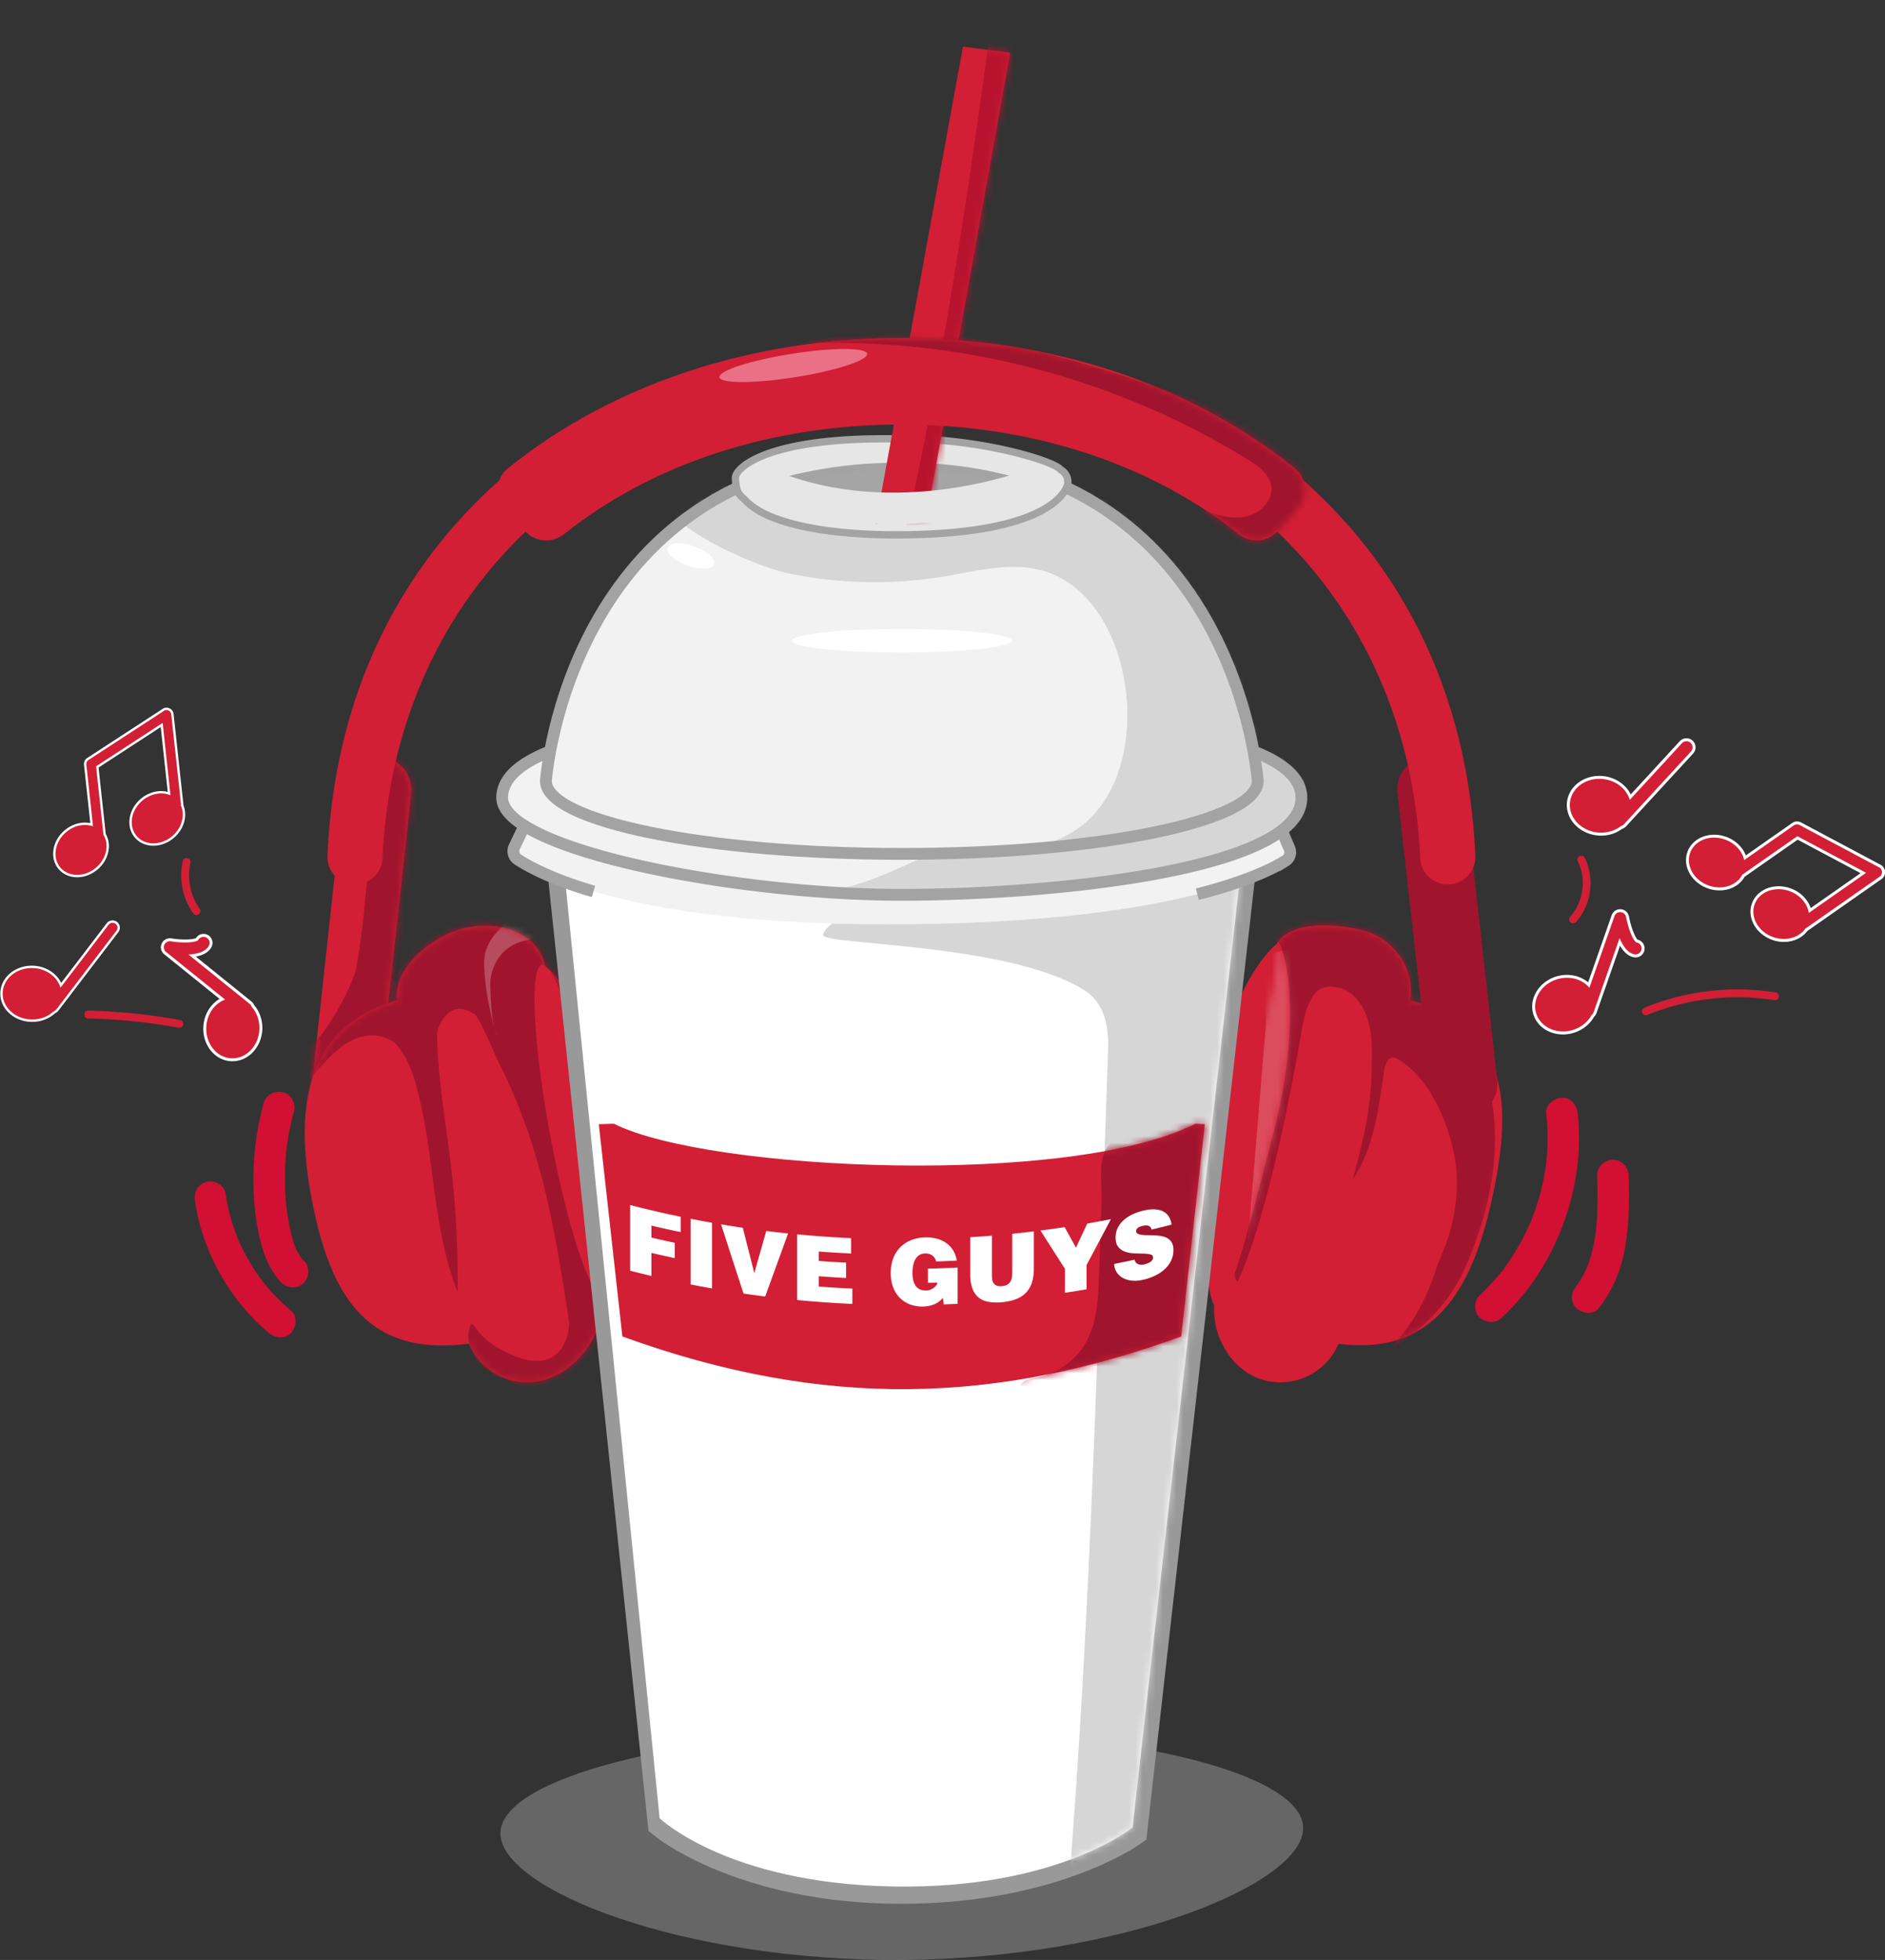 <?xml version="1.0" encoding="UTF-8"?> <svg xmlns="http://www.w3.org/2000/svg" width="278" height="289" fill="none"><rect width="100%" height="100%" fill="#333333" stroke="none"/><g clip-path="url(#a)"><path fill="#D21F35" d="M208.002 147.481c.662-4.82-2.539-9.296-7.361-10.388-6.46-1.466-11.103-.304-12.266 2.014 0 0-9.287 6.956-10.445 31.299-.945 19.82 1.158 22.025 1.158 22.025-.379 4.755 2.797 10.166 7.845 11.206a9.343 9.343 0 0 0 10.476-5.494c14.814 1.931 20.132-9.175 22.881-22.521 2.74-13.298 1.995-24.026-12.297-28.136l.009-.005Z"></path><mask id="b" width="45" height="68" x="177" y="136" maskUnits="userSpaceOnUse" style="mask-type:luminance"><path fill="#fff" d="M208.002 147.481c.662-4.82-2.539-9.296-7.361-10.388-6.46-1.466-11.103-.304-12.266 2.014 0 0-9.287 6.956-10.445 31.299-.945 19.82 1.158 22.025 1.158 22.025-.379 4.755 2.797 10.166 7.845 11.206a9.343 9.343 0 0 0 10.476-5.494c14.814 1.931 20.132-9.175 22.881-22.521 2.74-13.298 1.995-24.026-12.297-28.136l.009-.005Z"></path></mask><g mask="url(#b)"><path fill="#A0152D" d="M213.742 181.946c1.171-4.054 1.555-8.204.544-12.528-1.106-4.729-3.567-10.314-7.806-13.068-.309-.2-.64-.409-1.006-.4-.867.018-1.228 1.096-1.35 1.953-.793 5.56-1.503 11.372-4.63 16.039 2.095-7.843 2.944-11.649 2.814-19.767-.061-3.589-1.551-8.478-5.911-8.683-1.477-.069-2.352.592-3.041 1.845-1.171 2.14-1.407 4.998-1.851 7.347-.941 4.99-4.29 23.835-8.934 34.266-3.48-1.157 12.767-38.255 5.802-49.848-2.086-3.476 6.517-7.956 10.446-6.956 1.724.44 4.347 3.615 5.801 4.637 3.132 2.193 3.05 6.247 4.409 9.475 1.912 4.55 7.844 5.894 9.504 10.388 4.661 12.598-.235 25.161-2.304 29.985-3.481 8.113-10.864 12.52-13.93 13.912.013-.004 5.802-2.318 9.365-13.033.636-1.91 1.533-3.689 2.073-5.564h.005Z"></path><path fill="#D21F35" d="M181.414 165.764c-3.638 13.276-3.476 25.252-1.625 25.596 1.855.343 4.421-10.567 7.914-23.882 5.314-20.263.671-30.26.671-28.376 0 9.274-3.288 13.25-6.965 26.662h.005Z"></path><mask id="c" width="13" height="54" x="178" y="138" maskUnits="userSpaceOnUse" style="mask-type:luminance"><path fill="#fff" d="M181.414 165.764c-3.638 13.276-3.476 25.252-1.625 25.596 1.855.343 4.421-10.567 7.914-23.882 5.314-20.263.671-30.26.671-28.376 0 9.274-3.288 13.25-6.965 26.662h.005Z"></path></mask><g mask="url(#c)"><path fill="#fff" d="M186.402 154.57c-.776 9.387-1.547 18.779-2.322 28.167 4.36-2.749 6.107-8.17 7.187-13.207a114.994 114.994 0 0 0 2.557-24.87c-.009-1.209-.074-2.527-.854-3.449-.496-.583-1.228-.931-1.977-1.092-2.696-.574-6.312 1.966-5.959 4.907.122 1.022 1.085 1.94 1.368 2.945.575 2.044.17 4.524 0 6.599Z" opacity=".2"></path></g></g><path fill="#fff" d="M192.191 269.541c.057 8.178-26.365 19.223-59.06 19.454-32.69.23-59.27-10.445-59.33-18.623-.057-8.178 26.396-14.995 59.091-15.225 32.69-.231 59.238 6.212 59.299 14.39v.004Z" opacity=".25"></path><path fill="#A0152D" d="m220.808 159.292-4.874-43.458c-.296-2.632-2.735-4.541-5.458-4.25-2.718.287-4.682 2.654-4.386 5.29l4.874 43.457c.275 2.458 2.422 4.281 4.918 4.281.179 0 .357-.009.54-.03 2.718-.288 4.683-2.654 4.386-5.29Z"></path><path fill="#D21F35" d="M56.242 111.585a4.932 4.932 0 0 0-5.457 4.381l-4.875 44.788a4.947 4.947 0 0 0 4.927 5.481 4.95 4.95 0 0 0 4.917-4.411l4.875-44.788a4.947 4.947 0 0 0-4.387-5.451Z"></path><mask id="d" width="16" height="56" x="45" y="111" maskUnits="userSpaceOnUse" style="mask-type:luminance"><path fill="#fff" d="M56.242 111.585a4.932 4.932 0 0 0-5.457 4.381l-4.875 44.788a4.947 4.947 0 0 0 4.927 5.481 4.95 4.95 0 0 0 4.917-4.411l4.875-44.788a4.947 4.947 0 0 0-4.387-5.451Z"></path></mask><g mask="url(#d)"><path fill="#A0152D" d="M52.574 142.585c-.431 2.362-3.223 7.334-4.643 9.274-2.391 3.263-2.404 1.066-4.134 4.72-.518 1.092-.71 2.41-.196 3.502.514 1.092 1.886 1.81 2.997 1.335 1.141-.487 1.538-1.857 2.043-2.988 2.522-5.625 10.075-7.43 13.024-12.842 1.385-2.544 1.56-5.55 1.633-8.448.166-6.142.035-12.293-.379-18.427-.113-1.661-3.166-8.3-5.706-7.43-2.282.783-2.121 8.557-2.322 10.432-.71 6.63-1.128 14.307-2.321 20.867l.004.005Z"></path></g><path fill="#D21F35" d="M58.556 147.481c-.663-4.82 5.427-9.701 10.27-10.697 5.053-1.035 10.568.753 11.609 5.794 0 0 4.643 2.319 5.802 15.069 1.267 13.903 2.321 34.775 2.321 34.775.38 4.755-3.89 10.166-8.938 11.206a9.343 9.343 0 0 1-10.476-5.494c-14.814 1.931-20.202-6.856-22.95-20.202-2.74-13.298-1.93-26.34 12.366-30.455l-.005.004Z"></path><mask id="e" width="45" height="68" x="44" y="136" maskUnits="userSpaceOnUse" style="mask-type:luminance"><path fill="#fff" d="M58.556 147.481c-.663-4.82 5.427-9.701 10.27-10.697 5.053-1.035 10.568.753 11.609 5.794 0 0 4.643 2.319 5.802 15.069 1.267 13.903 2.321 34.775 2.321 34.775.38 4.755-3.89 10.166-8.938 11.206a9.343 9.343 0 0 1-10.476-5.494c-14.814 1.931-20.202-6.856-22.95-20.202-2.74-13.298-1.93-26.34 12.366-30.455l-.005.004Z"></path></mask><g mask="url(#e)"><path fill="#A0152D" d="M58.09 153.653c1.764 1.718 2.657 4.128 3.31 6.504 2.74 9.957 2.282 20.71 6.085 30.316a143.544 143.544 0 0 0-.989-18.71c-.753-6.347-1.934-12.668-2.02-19.063-.005-.413.047-.822.208-1.2 1.817-4.285 4.617-2.345 5.297-1.966.68.382 3.132 6.259 3.48 6.955 6.194 12.272 8.124 23.187 10.445 38.255.205 1.323-.723 8.914-9.286 4.638-4.644-2.319-4.64-4.672-5.157-4.011-.162.204-.236.461-.284.718-.54 2.753 1.43 5.555 3.999 6.69 2.57 1.131 5.693 3.132 8.407 2.401 3.406-.918 6.533-4.876 8.803-7.578 2.988-3.554 3.937-8.382 4.234-13.011.832-13.011-2.723-26.057-8.695-37.65-2.517-4.89-5.623-9.727-10.288-12.65-4.665-2.924-11.22-3.437-15.45.087-2.404 2.005-3.746 4.972-5.01 7.83-.644 1.462-10.396 15.286-9.582 16.6.558.901 5.802-9.274 12.484-5.155h.008Z"></path><path fill="#FCFCFC" d="M74.55 136.24c-1.26 1.018-2.349 2.31-2.871 3.846-.405 1.187-.283 2.584-.188 3.81.135 1.671.41 3.328.763 4.964.3 1.396.636 2.823 1.21 4.137-.688-1.366-.875-2.998-1.005-4.498-.066-.744-.1-1.492-.118-2.241-.017-.748-.092-1.505.052-2.223.196-.996 1.072-4.928 5.998-5.507.087-.008.75.018.758-.13.061-1.397-3.454-3.08-4.6-2.154v-.004Z" opacity=".24"></path><path fill="#D21F35" d="M89.048 191.256c1.854-.344 1.318-11.593-1.199-25.125-2.516-13.533-6.059-24.225-7.913-23.881-1.855.344-1.318 11.593 1.198 25.126 2.516 13.533 6.06 24.224 7.914 23.88Z"></path></g><path stroke="#999" stroke-miterlimit="10" stroke-width="5.218" d="m182.738 127.036-16.134 142.77s-11.621 8.305-33.674 8.305c-23.217 0-34.807-9.466-34.807-9.466L83.252 127.51l47.225 5.851 52.261-6.33v.005Z"></path><path fill="#fff" d="M132.995 124.366c28.907 0 52.34-3.674 52.34-8.205 0-4.531-23.433-8.204-52.34-8.204-28.906 0-52.339 3.673-52.339 8.204 0 4.531 23.433 8.205 52.339 8.205Z"></path><path fill="#fff" d="M167.031 269.456s-11.068 9.17-35.421 8.709c-24.354-.457-34.328-10.058-34.328-10.058L83.008 126.406l-1.817-7.199v-3.598l51.351 6.299 52.248-6.299v3.15l-1.573 7.647-16.19 143.05h.004Z"></path><mask id="f" width="104" height="164" x="81" y="115" maskUnits="userSpaceOnUse" style="mask-type:luminance"><path fill="#fff" d="M167.031 269.456s-11.068 9.17-35.421 8.709c-24.354-.457-34.328-10.058-34.328-10.058L83.008 126.406l-1.817-7.199v-3.598l51.351 6.299 52.248-6.299v3.15l-1.573 7.647-16.19 143.05h.004Z"></path></mask><g mask="url(#f)"><path fill="#D6D6D6" d="M160.115 146.147c2.739 1.779 3.428 5.264 3.314 8.526-.296 8.448-.592 16.892-.884 25.34-1.211 34.583-2.417 69.188-5.388 103.663 4.456 2.836 10.171-.879 13.703-4.802 6.338-7.035 11.134-15.313 15.45-23.739 3.01-5.873 5.841-11.941 6.983-18.44.819-4.65.753-9.401.666-14.121a1883.019 1883.019 0 0 0-4.905-105.638c-.204-2.749-.727-5.981-3.201-7.204-1.294-.639-2.814-.535-4.251-.417-7.41.604-14.823 1.209-22.232 1.809-2.997.244-6.033.496-8.869 1.492-6.708 2.358-10.95 8.327-13.964 14.452-.924 1.874-15.616 8.817-15.102 10.87.353 1.406 27.855 1.158 38.684 8.2l-.004.009Z"></path></g><path fill="#F2F2F2" d="M189.596 126.923a1.465 1.465 0 0 0 .57-1.827l-1.781-4.155M77.297 121.863l-1.442 3.011a1.473 1.473 0 0 0 .519 1.866"></path><path fill="#F2F2F2" d="m77.297 121.864-1.442 3.01a1.474 1.474 0 0 0 .519 1.867c3.645 2.392 17.619 9.557 54.386 9.557 40.461 0 55.11-7.056 58.834-9.379a1.466 1.466 0 0 0 .571-1.827l-1.782-4.154"></path><path stroke="#A3A3A3" stroke-miterlimit="10" stroke-width="1.739" d="M176.58 131.856c7.453-1.888 11.338-3.889 13.011-4.933a1.465 1.465 0 0 0 .57-1.827l-1.781-4.155M77.297 121.863l-1.442 3.011a1.473 1.473 0 0 0 .519 1.866c1.546 1.013 4.944 2.884 11.15 4.707"></path><path fill="#F2F2F2" d="M132.931 131.947c-24.497 0-58.869-6.669-58.869-14.316 0-10.706 36.864-12.346 58.934-12.346 22.071 0 58.934 1.64 58.934 12.346 0 10.705-37.015 14.316-59.003 14.316h.004Zm-47.016-14.316a202.06 202.06 0 0 0 47.081 4.141 201.179 201.179 0 0 0 47.082-4.141 199.55 199.55 0 0 0-47.082-4.22 200.47 200.47 0 0 0-47.164 4.22h.083Z"></path><mask id="g" width="118" height="27" x="74" y="105" maskUnits="userSpaceOnUse" style="mask-type:luminance"><path fill="#fff" d="M132.931 131.947c-24.497 0-58.869-6.669-58.869-14.316 0-10.706 36.864-12.346 58.934-12.346 22.071 0 58.934 1.64 58.934 12.346 0 10.705-37.015 14.316-59.003 14.316h.004Zm-47.016-14.316a202.06 202.06 0 0 0 47.081 4.141 201.179 201.179 0 0 0 47.082-4.141 199.55 199.55 0 0 0-47.082-4.22 200.47 200.47 0 0 0-47.164 4.22h.083Z"></path></mask><g mask="url(#g)"><path fill="#D6D6D6" d="M156.614 124.425c-2.518-.144-4.966-.931-7.484-1.114-9.739-.718-18.137 7.426-27.881 8.087-3.367.226-7.165-.331-9.735 1.849a186.754 186.754 0 0 0 65.676-.935c4.016-.779 8.102-1.727 11.535-3.955 3.432-2.227 6.128-5.985 6.019-10.07-.309-11.632-11.943-7.213-17.532-3.398-6.203 4.237-12.553 10.01-20.598 9.544v-.008Z"></path></g><path stroke="#A3A3A3" stroke-linecap="round" stroke-linejoin="round" stroke-width="1.739" d="M132.931 131.947c-24.497 0-58.869-6.669-58.869-14.316 0-10.706 36.864-12.346 58.934-12.346 22.071 0 58.934 1.64 58.934 12.346 0 10.705-37.015 14.316-59.003 14.316h.004Zm-47.016-14.316a202.06 202.06 0 0 0 47.081 4.141 201.179 201.179 0 0 0 47.082-4.141 199.55 199.55 0 0 0-47.082-4.22 200.47 200.47 0 0 0-47.164 4.22h.083Z"></path><path fill="#F2F2F2" d="M185.487 115.157c0 5.96-23.5 10.753-52.453 10.753-28.953 0-52.526-4.793-52.526-10.753 0 0 3.42-48.243 52.526-48.243 49.108 0 52.453 48.243 52.453 48.243Z"></path><mask id="h" width="106" height="60" x="80" y="66" maskUnits="userSpaceOnUse" style="mask-type:luminance"><path fill="#fff" d="M185.487 115.157c0 5.96-23.5 10.753-52.453 10.753-28.953 0-52.526-4.793-52.526-10.753 0 0 3.42-48.243 52.526-48.243 49.108 0 52.453 48.243 52.453 48.243Z"></path></mask><g mask="url(#h)"><path fill="#D6D6D6" d="M115.912 84.459a62.377 62.377 0 0 0 23.317.544c4.918-.823 10.014-2.228 14.784-.788 7.073 2.136 10.98 9.875 11.974 17.192 1.067 7.856-.911 16.931-7.623 21.159-2.966 1.871-6.538 2.588-9.548 4.389-3.01 1.801-5.493 5.442-4.182 8.692.798 1.966 2.74 3.197 4.609 4.202 6.285 3.389 13.207 5.829 20.346 6.138 7.139.309 14.518-1.653 19.997-6.229 6.033-5.038 9.239-12.642 11.587-20.137 3.868-12.35 5.967-25.714 2.574-38.198-3.398-12.485-13.29-23.813-26.074-25.897-9.678-1.574-19.344 2.127-29.07 3.35-5.319.67-10.703.596-16.051.905a112.365 112.365 0 0 0-17.776 2.462c-3.646.805-15.647 2.362-17.803 5.577-5.17 7.717 14.035 15.578 18.944 16.635l-.005.004Z"></path></g><path stroke="#A3A3A3" stroke-miterlimit="10" stroke-width="1.739" d="M185.487 115.157c0 5.96-23.5 10.753-52.453 10.753-28.953 0-52.526-4.793-52.526-10.753 0 0 3.42-48.243 52.526-48.243 49.108 0 52.453 48.243 52.453 48.243Z"></path><path fill="#A5A5A5" d="M109.967 71.406s0 6.33 21.67 6.33 23.469-6.017 23.469-6.017a53.142 53.142 0 0 0-22.924-4.063 59.276 59.276 0 0 0-22.219 3.75h.004Z"></path><path fill="#E6E6E6" stroke="#A3A3A3" stroke-linecap="round" stroke-linejoin="round" stroke-width="1.078" d="M132.163 78.867c-10.123.009-18.934-1.64-22.14-5.002-.932-.914-1.486-1.08-1.564-3.437.078-1.557 5.053-6.094 24.175-5.703 11.621-.204 22.946 3.276 23.782 4.533a2.027 2.027 0 0 1 1.015 2.266c-.313 1.014-2.896 7.322-25.268 7.343Zm-18.542-7.343c14.125 4.407 23.412 4.407 38.335.079a58.93 58.93 0 0 0-19.322-2.815 64.35 64.35 0 0 0-19.092 2.736h.079Z"></path><path fill="#D21F35" d="m90.53 165.699-2.221.07 3.48 31.299c30.051 10.914 55.458 9.792 82.412 0l3.48-31.299-1.381-.07c-18.351 9.344-71.744 7.026-85.77 0Z"></path><mask id="i" width="90" height="40" x="88" y="165" maskUnits="userSpaceOnUse" style="mask-type:luminance"><path fill="#fff" d="m90.53 165.699-2.221.07 3.48 31.299c30.051 10.914 55.458 9.792 82.412 0l3.48-31.299-1.381-.07c-18.351 9.344-71.744 7.026-85.77 0Z"></path></mask><g mask="url(#i)"><path fill="#A0152D" d="M162.087 187.99c-.118 3.519-.283 7.212-2.095 10.231-1.559 2.593-4.299 4.446-7.292 4.925-.988.156-2.33.531-2.234 1.527l25.682-1.736c.405-.026.849-.074 1.136-.365.292-.301.314-.766.323-1.184.135-7.33.793-14.651 1.973-21.889.723-4.442 1.642-9.01.601-13.39-.091-.379-.209-.779-.518-1.014-.222-.169-.51-.226-.784-.274-4.496-.748-12.589.205-15.555 4.294-1.437 1.979-.793 5.685-.871 8.039-.122 3.61-.24 7.221-.362 10.836h-.004Z"></path></g><path fill="#fff" d="M92.936 187.377v-9.688c2.474.636 4.96 1.21 7.452 1.723v2.262a167.46 167.46 0 0 1-4.32-.953v1.762c1.145.27 2.29.527 3.44.77v2.258c-1.15-.244-2.295-.5-3.44-.77v3.402c-1.046-.248-2.091-.505-3.132-.77v.004ZM101.848 189.395v-9.688c1.054.209 2.108.405 3.162.592v9.687a159.5 159.5 0 0 1-3.162-.591ZM106.344 180.529c1.067.179 2.134.348 3.201.505l1.699 6.686c.588-2.066 1.176-4.141 1.768-6.212 1.072.135 2.144.257 3.215.37-1.128 3.11-2.252 6.212-3.376 9.296-1.067-.135-2.13-.278-3.197-.435a3330.944 3330.944 0 0 1-3.31-10.205v-.005ZM117.563 191.692v-9.688c2.648.257 5.301.444 7.954.565v2.262a154.879 154.879 0 0 1-4.761-.291v1.388c1.341.1 2.683.187 4.024.256v2.258c-1.341-.07-2.683-.152-4.024-.257v1.519c1.646.126 3.297.226 4.948.3v2.262a159.899 159.899 0 0 1-8.145-.574h.004ZM141.237 192.249c-.688.035-1.376.065-2.06.091-.039-.317-.083-.635-.122-.952a4.037 4.037 0 0 1-.47.461 2.992 2.992 0 0 1-.623.396 4.62 4.62 0 0 1-.823.287c-.31.074-.654.117-1.033.126a5.121 5.121 0 0 1-1.79-.279 4.162 4.162 0 0 1-1.516-.917 4.382 4.382 0 0 1-1.045-1.558c-.257-.626-.388-1.361-.388-2.201 0-.77.118-1.475.353-2.114a4.592 4.592 0 0 1 1.019-1.644c.445-.457.98-.814 1.616-1.075.632-.261 1.346-.396 2.13-.413a5.978 5.978 0 0 1 1.655.183 4.27 4.27 0 0 1 1.386.63c.405.283.749.644 1.023 1.079.275.435.462.948.562 1.531-1.015.053-2.025.092-3.04.127-.118-.401-.318-.701-.597-.897-.279-.2-.627-.291-1.045-.282a1.65 1.65 0 0 0-.824.217c-.23.139-.422.335-.575.587-.152.253-.27.553-.344.901a5.333 5.333 0 0 0-.117 1.166c0 .339.03.67.096.987.065.318.169.596.326.835.153.24.362.431.623.57.261.139.597.205 1.006.196.161 0 .331-.035.51-.091a1.973 1.973 0 0 0 .897-.605 1.17 1.17 0 0 0 .235-.465c-.47.017-.94.03-1.411.039v-2.097c1.464-.035 2.923-.091 4.382-.165v5.355l.004-.009ZM143.092 182.432c1.067-.066 2.134-.144 3.197-.231V188c0 .243.017.47.048.683.03.213.1.396.209.548a.994.994 0 0 0 .462.344c.2.078.461.1.784.069.287-.026.527-.091.718-.196.188-.104.345-.239.462-.409a1.6 1.6 0 0 0 .244-.587c.044-.226.07-.465.07-.726v-5.799a156.9 156.9 0 0 0 3.188-.357v5.477c0 1.553-.374 2.732-1.128 3.532-.754.801-1.934 1.288-3.55 1.436-.758.07-1.429.048-2.012-.057-.584-.104-1.072-.322-1.473-.648-.396-.326-.701-.77-.906-1.322-.209-.557-.313-1.253-.313-2.084v-5.472ZM160.241 190.114a160.16 160.16 0 0 1-3.175.513v-3.524a900.796 900.796 0 0 1-3.611-5.659c1.189-.152 2.374-.318 3.559-.496.557 1.009 1.11 2.018 1.668 3.023.558-1.183 1.111-2.371 1.668-3.558 1.163-.2 2.326-.413 3.485-.64a1344.915 1344.915 0 0 1-3.594 6.765v3.58-.004ZM169.815 181.3a.675.675 0 0 0-.161-.374.712.712 0 0 0-.292-.183c-.222-.065-.492-.061-.81.009-.348.078-.601.183-.758.313-.161.131-.239.283-.239.461a.41.41 0 0 0 .239.392c.161.082.371.139.628.169.257.031.548.048.879.048.327 0 .667.009 1.011.026.344.018.684.052 1.01.113.327.061.619.166.876.322.257.157.466.366.623.635.161.27.239.622.239 1.062 0 .565-.108 1.083-.331 1.557a4.09 4.09 0 0 1-.923 1.266 5.71 5.71 0 0 1-1.416.961 8.13 8.13 0 0 1-1.812.631c-.631.144-1.206.183-1.72.118-.514-.066-.958-.209-1.329-.427a2.522 2.522 0 0 1-.871-.852 2.44 2.44 0 0 1-.34-1.175c1.007-.2 2.017-.409 3.019-.626.061.326.235.543.518.652.127.052.266.083.427.087.161.005.314-.008.466-.043.401-.092.719-.226.954-.4.235-.174.353-.383.353-.614 0-.243-.135-.396-.405-.461a5.158 5.158 0 0 0-1.019-.117c-.41-.009-.854-.022-1.333-.04a4.69 4.69 0 0 1-1.337-.234c-.41-.14-.75-.37-1.024-.692-.27-.322-.41-.792-.41-1.41 0-.509.105-.983.314-1.413.209-.431.501-.814.871-1.144.37-.331.81-.618 1.316-.857a8.092 8.092 0 0 1 1.668-.566c.666-.152 1.241-.204 1.729-.161.488.044.897.165 1.229.361.331.196.592.457.775.783.187.326.305.692.357 1.101-.989.252-1.982.496-2.975.726l.004-.004Z"></path><path fill="#D21F35" d="m142.024 6.88 6.956.893-12.348 68.71-7.484.744L142.024 6.88Z"></path><mask id="j" width="20" height="72" x="129" y="6" maskUnits="userSpaceOnUse" style="mask-type:luminance"><path fill="#fff" d="m142.024 6.88 6.956.893-12.348 68.71-7.484.744L142.024 6.88Z"></path></mask><g mask="url(#j)"><path fill="#B7132F" d="M146.588-.002s-12.27 99.93-23.216 103.172c-10.946 3.236 21.278-.962 21.278-.962l6.582-96.416-4.644-5.794Z"></path></g><path stroke="#E6E6E6" stroke-linecap="round" stroke-miterlimit="10" stroke-width="4.633" d="M152.095 71.48s-20.037 7.83-38.767 0"></path><path fill="#D21F35" d="M213.503 130.412a4.055 4.055 0 0 1-4.05-3.876c-1.852-40.573-32.795-68.575-76.519-68.575-43.723 0-74.667 27.997-76.518 68.575a4.059 4.059 0 0 1-4.05 3.876c-2.31 0-4.17-1.918-4.07-4.224.96-22.146 9.514-41.07 24.877-54.929 15.31-13.807 36.536-21.415 59.766-21.415 23.229 0 44.451 7.604 59.766 21.415 15.367 13.86 23.917 32.778 24.876 54.929.1 2.302-1.765 4.224-4.069 4.224h-.009Z"></path><path fill="#D21F35" d="M188.405 78.323c-1.49 1.65-3.99 1.823-5.728.44-13.119-10.453-30.617-16.165-49.743-16.165S96.306 68.31 83.186 78.763c-1.738 1.383-4.238 1.21-5.727-.44l-2.967-3.28c-1.594-1.761-1.415-4.524.44-6.011 15.415-12.402 35.831-19.184 58.002-19.184s42.587 6.782 58.002 19.184c1.851 1.492 2.034 4.25.44 6.011l-2.967 3.28h-.004Z"></path><mask id="k" width="120" height="31" x="73" y="49" maskUnits="userSpaceOnUse" style="mask-type:luminance"><path fill="#fff" d="M188.405 78.323c-1.49 1.65-3.99 1.823-5.728.44-13.119-10.453-30.617-16.165-49.743-16.165S96.306 68.31 83.186 78.763c-1.738 1.383-4.238 1.21-5.727-.44l-2.967-3.28c-1.594-1.761-1.415-4.524.44-6.011 15.415-12.402 35.831-19.184 58.002-19.184s42.587 6.782 58.002 19.184c1.851 1.492 2.034 4.25.44 6.011l-2.967 3.28h-.004Z"></path></mask><g mask="url(#k)"><path fill="#A0152D" d="M184.057 67.775c1.508.93 3.128 2.097 3.424 3.841.37 2.192-1.699 4.194-3.894 4.59-2.191.395-4.412-.357-6.512-1.101 1.137 4.733 6.847 7.282 11.621 6.294 4.774-.983 8.594-4.598 11.43-8.556.287-.4.579-.849.531-1.34-.056-.63-.644-1.066-1.18-1.405-10.711-6.838-22.798-11.215-34.92-15.038-15.407-4.86-30.674-8.044-46.686-4.403 23.138-1.03 46.476 4.929 66.182 17.118h.004Z"></path><path fill="#EA7185" d="M117.267 55.617c6.016-.954 10.77-2.497 10.619-3.446-.151-.949-5.15-.945-11.165.008-6.016.954-10.771 2.497-10.62 3.446.151.949 5.15.945 11.166-.008Z"></path></g><path fill="#fff" d="M132.996 96.216c8.975 0 16.251-.779 16.251-1.74 0-.96-7.276-1.74-16.251-1.74-8.976 0-16.252.78-16.252 1.74 0 .961 7.276 1.74 16.252 1.74ZM105.316 83.206c.281-.785-1.027-1.97-2.921-2.645s-3.657-.586-3.938.2c-.28.784 1.028 1.968 2.922 2.644 1.894.675 3.657.586 3.937-.2Z"></path><path fill="#D21F35" d="M263.09 138.668c-.575 0-1.141-.1-1.695-.304-2.278-.831-3.541-3.111-2.818-5.085.527-1.449 1.995-2.384 3.737-2.384.575 0 1.146.104 1.699.304 1.477.54 2.561 1.688 2.906 3.045l7.892-5.52-9.709-5.168-7.975 5.577c-.649 1.196-2 1.936-3.537 1.936-.575 0-1.146-.1-1.699-.305-2.278-.831-3.541-3.11-2.818-5.085.527-1.449 1.995-2.384 3.737-2.384.575 0 1.146.104 1.699.305 1.398.508 2.465 1.592 2.862 2.871l7.073-4.947a1.02 1.02 0 0 1 1.068-.06l11.73 6.242c.309.165.518.487.54.84.022.352-.144.696-.436.896l-10.959 7.665c-.71.978-1.943 1.561-3.297 1.561Z"></path><path fill="#fff" d="M265.028 121.56c.131 0 .261.03.379.096l11.73 6.242a.795.795 0 0 1 .423.661.811.811 0 0 1-.34.705l-10.99 7.687c-.675.948-1.855 1.501-3.145 1.501-.531 0-1.08-.092-1.62-.292-2.169-.792-3.371-2.941-2.692-4.807.51-1.401 1.938-2.24 3.533-2.24a4.8 4.8 0 0 1 1.624.291c1.56.57 2.618 1.845 2.836 3.211l8.454-5.916-10.14-5.399-8.128 5.681c-.61 1.175-1.921 1.867-3.367 1.867a4.7 4.7 0 0 1-1.624-.292c-2.17-.792-3.372-2.941-2.692-4.807.509-1.401 1.938-2.24 3.532-2.24.532 0 1.085.096 1.625.291 1.49.544 2.522 1.727 2.805 3.024l7.331-5.125a.817.817 0 0 1 .462-.143m.004-.431c-.257 0-.501.078-.71.226l-6.839 4.781c-.474-1.218-1.537-2.236-2.896-2.732a5.22 5.22 0 0 0-1.773-.317c-1.834 0-3.38.991-3.942 2.527-.762 2.088.562 4.494 2.949 5.364a5.24 5.24 0 0 0 1.773.317c1.598 0 3.005-.765 3.702-2.005l7.827-5.473 9.278 4.938-7.352 5.146c-.436-1.296-1.521-2.375-2.954-2.897a5.215 5.215 0 0 0-1.772-.318c-1.834 0-3.38.992-3.942 2.528-.763 2.088.562 4.493 2.949 5.363a5.172 5.172 0 0 0 1.772.318c1.412 0 2.697-.605 3.454-1.618l10.933-7.648c.353-.243.554-.661.528-1.087a1.252 1.252 0 0 0-.654-1.018l-11.73-6.243a1.247 1.247 0 0 0-.584-.148l-.017-.004Z"></path><path fill="#D21F35" stroke="#fff" stroke-miterlimit="10" stroke-width=".348" d="m26.892 118.824-1.464-13.52a.862.862 0 0 0-.492-.692.87.87 0 0 0-.85.056l-11.133 7.252a.87.87 0 0 0-.392.822l.959 8.861c-1.26-.348-2.762-.008-3.934 1.014-1.738 1.514-2.086 3.954-.78 5.451 1.307 1.496 3.777 1.479 5.515-.035 1.568-1.37 2-3.493 1.106-4.994l-1.075-9.953 9.495-6.186 1.093 10.11c-1.289-.431-2.883-.113-4.112.957-1.737 1.514-2.086 3.954-.78 5.45 1.308 1.497 3.777 1.48 5.515-.034 1.425-1.24 1.913-3.106 1.324-4.559h.005ZM17.14 136.081a.903.903 0 0 0-1.268.169l-6.895 9.027c-.596-1.527-2.212-2.65-4.142-2.706-1.18-.031-2.313.335-3.18 1.04-.893.726-1.402 1.722-1.433 2.801-.03 1.079.423 2.101 1.276 2.875.824.753 1.934 1.184 3.12 1.219h.143c1.29 0 2.457-.488 3.275-1.266a.89.89 0 0 0 .419-.296l8.86-11.602a.902.902 0 0 0-.17-1.266l-.005.005Z"></path><path fill="#D21F35" d="M236.146 122.998c-.213 0-.427-.013-.64-.039-1.241-.152-2.361-.722-3.154-1.605-.797-.892-1.163-1.997-1.028-3.106.249-2.066 2.204-3.623 4.543-3.623.214 0 .427.013.641.039 1.799.217 3.332 1.353 3.933 2.871l7.457-8.096c.214-.23.514-.361.828-.361.283 0 .553.105.758.296.453.418.483 1.131.065 1.583l-9.892 10.741a1.098 1.098 0 0 1-.527.317c-.828.631-1.886.979-2.984.979v.004Z"></path><path fill="#fff" d="M248.721 109.296c.217 0 .44.079.614.24a.9.9 0 0 1 .052 1.274l-9.892 10.741a.89.89 0 0 1-.462.265c-.775.605-1.79.961-2.888.961-.2 0-.405-.013-.614-.034-2.461-.296-4.251-2.302-3.985-4.472.239-1.984 2.121-3.433 4.325-3.433.2 0 .405.013.614.04 1.917.23 3.419 1.5 3.868 3.071l7.706-8.366a.912.912 0 0 1 .666-.291m-.004-.431c-.375 0-.732.157-.989.431l-7.231 7.852c-.705-1.436-2.217-2.484-3.972-2.697a5.738 5.738 0 0 0-.667-.039c-2.448 0-4.495 1.64-4.756 3.815-.144 1.174.239 2.34 1.08 3.28.823.926 1.991 1.518 3.289 1.675.222.026.444.039.666.039 1.133 0 2.222-.353 3.084-1.001.226-.069.427-.196.588-.37l9.892-10.74a1.339 1.339 0 0 0-.984-2.245Z"></path><path fill="#D21F35" d="M230.506 152.311c-1.991 0-3.668-1.149-4.173-2.858-.645-2.184.832-4.551 3.297-5.277a5.25 5.25 0 0 1 1.459-.213c1.242 0 2.418.469 3.224 1.274l3.576-10.214a1.112 1.112 0 0 1 1.045-.744h.083a1.11 1.11 0 0 1 1.006.905c.379 2.045 1.146 3.48 1.381 3.563.274.043.531.2.706.444a1.105 1.105 0 0 1-1.076 1.744c-.837-.135-1.56-.818-2.156-2.027l-3.651 10.418a1.102 1.102 0 0 1-.335.479c-.601 1.087-1.668 1.918-2.927 2.288a5.107 5.107 0 0 1-1.468.213l.009.005Z"></path><path fill="#fff" d="M238.943 134.501h.069a.89.89 0 0 1 .806.727c.362 1.953 1.141 3.641 1.546 3.737a.892.892 0 0 1-.143 1.77c-.048 0-.096 0-.144-.013-1.019-.165-1.734-1.244-2.217-2.401l-3.829 10.932a.935.935 0 0 1-.3.409c-.549 1.013-1.542 1.848-2.819 2.222-.47.14-.945.205-1.402.205-1.838 0-3.472-1.048-3.964-2.701-.61-2.067.801-4.316 3.149-5.007a4.9 4.9 0 0 1 1.398-.205c1.325 0 2.549.548 3.311 1.475l3.698-10.562a.886.886 0 0 1 .841-.596m0-.427c-.562 0-1.068.357-1.255.888l-3.467 9.905c-.832-.705-1.951-1.109-3.128-1.109-.509 0-1.023.074-1.524.222-2.579.761-4.121 3.249-3.446 5.546.532 1.801 2.292 3.015 4.382 3.015.514 0 1.028-.074 1.529-.222 1.303-.383 2.405-1.24 3.036-2.358a1.34 1.34 0 0 0 .371-.548l3.484-9.953c.584 1 1.281 1.575 2.078 1.705a1.32 1.32 0 0 0 1.524-1.096c.057-.348-.026-.7-.23-.988a1.317 1.317 0 0 0-.798-.522c-.239-.213-.91-1.535-1.254-3.397a1.327 1.327 0 0 0-1.202-1.083h-.1v-.005Z"></path><path fill="#D21F35" d="M34.293 156.264c-.07 0-.139 0-.213-.004-1.128-.061-2.152-.622-2.883-1.57-.702-.914-1.055-2.084-.985-3.302.1-1.788 1.115-3.367 2.57-4.054l-8.424-6.795a1.106 1.106 0 0 1-.314-1.314 1.108 1.108 0 0 1 1.194-.644c.67.109 1.372.165 2.03.165 1.18 0 1.729-.187 1.799-.269a1.11 1.11 0 0 1 1.498-.418 1.105 1.105 0 0 1 .435 1.505c-.409.744-1.298 1.192-2.64 1.344l8.6 6.935c.16.126.278.295.348.487.814.931 1.241 2.205 1.167 3.51-.07 1.218-.544 2.341-1.346 3.172-.775.804-1.782 1.248-2.831 1.248l-.005.004Z"></path><path fill="#fff" d="M30.02 138.142a.87.87 0 0 1 .432.114.887.887 0 0 1 .348 1.209c-.5.905-1.755 1.214-3.01 1.279l9.026 7.278c.143.117.24.265.291.43.767.857 1.216 2.071 1.142 3.389-.066 1.166-.523 2.24-1.285 3.032-.74.766-1.682 1.179-2.675 1.179-.065 0-.13 0-.2-.004-1.063-.061-2.03-.588-2.723-1.488-.67-.87-1.006-1.993-.94-3.158.104-1.897 1.254-3.463 2.774-4.007l-8.711-7.025a.89.89 0 0 1 .7-1.571c.728.118 1.443.17 2.066.17 1.05 0 1.838-.148 1.977-.365a.886.886 0 0 1 .78-.462m.008-.435c-.461 0-.884.24-1.128.627-.14.074-.666.2-1.633.2-.645 0-1.333-.057-1.995-.165a1.327 1.327 0 0 0-1.045 2.34l8.167 6.586c-1.364.788-2.3 2.341-2.396 4.081-.07 1.27.296 2.492 1.028 3.445.77 1 1.851 1.592 3.045 1.657.074 0 .148.005.222.005 1.106 0 2.169-.466 2.988-1.314.836-.866 1.337-2.04 1.407-3.311.074-1.344-.357-2.666-1.194-3.636a1.312 1.312 0 0 0-.4-.544l-8.215-6.625c1.14-.213 1.912-.675 2.304-1.384a1.327 1.327 0 0 0-1.159-1.966l.005.004Z"></path><path fill="#D21033" d="M228.039 164.186a33.023 33.023 0 0 1-.026 7.491c-.013.104-.048.239-.04.339-.026-.456.04-.287.013-.108a34.954 34.954 0 0 1-2.164 8.06c-.061.148-.279.796-.096.235-.087.266-.231.527-.349.779a34.153 34.153 0 0 1-2.953 5.185c-.161.235-.327.466-.492.696-.131.179-.322.574-.51.683.04-.022.327-.413.048-.065l-.322.4a32.519 32.519 0 0 1-2.914 3.115c-.884.835-.906 2.449 0 3.28s2.339.892 3.284 0c6.412-6.038 10.306-14.386 11.19-23.108a33.12 33.12 0 0 0-.03-6.982c-.131-1.201-.972-2.379-2.322-2.319-1.146.053-2.465 1.027-2.322 2.319h.005ZM235.553 173.334c.039 1.523.066 3.045.031 4.568a44.838 44.838 0 0 1-.105 2.292c-.03.409-.065.818-.109 1.223-.017.174-.039.348-.061.522-.056.491.07-.466-.021.161-.218 1.47-.554 2.923-1.063 4.319-.07.187-.14.37-.214.553-.174.448.196-.4-.03.069-.161.331-.314.662-.488.984a15.113 15.113 0 0 1-.845 1.379c-.065.095-.531.709-.148.221-.397.509-.68.966-.68 1.64 0 .57.253 1.249.68 1.64.832.762 2.487 1.023 3.284 0 2.152-2.758 3.424-5.951 3.96-9.4.535-3.45.54-6.765.453-10.171-.031-1.209-1.046-2.375-2.322-2.318-1.276.056-2.352 1.018-2.322 2.318ZM38.88 162.685a42.008 42.008 0 0 0-1.504 10.814c-.026 3.641.327 7.099 1.298 10.445.562 1.927 1.447 3.758 2.858 5.211.845.87 2.443.914 3.284 0 .84-.914.906-2.349 0-3.28-.144-.148-.375-.331-.466-.518.261.527-.07-.117-.144-.235-.222-.348-.57-.817-.658-1.226.118.287.127.309.031.069-.044-.108-.083-.217-.126-.33a17.454 17.454 0 0 1-.223-.67 19.333 19.333 0 0 1-.322-1.197 38.53 38.53 0 0 1-.575-3.075c-.082-.561.03.322-.026-.196l-.091-.813a39.377 39.377 0 0 1 .009-7.961c.026-.27.06-.544.09-.813.08-.675-.073.478.027-.196.083-.54.17-1.079.27-1.614.2-1.07.453-2.136.74-3.184.323-1.171-.396-2.576-1.62-2.854-1.224-.278-2.513.37-2.857 1.618l.004.005ZM28.766 177.15c1.111 7.456 5.096 14.533 10.864 19.388.927.779 2.387.975 3.284 0 .793-.861.993-2.445 0-3.28a29.511 29.511 0 0 1-3.781-3.815c-.13-.156-.253-.317-.379-.474a5.306 5.306 0 0 0 .096.126 29.719 29.719 0 0 1-1.015-1.409 31.254 31.254 0 0 1-1.368-2.215 28.925 28.925 0 0 1-1.171-2.322c-.048-.109-.384-.814-.11-.244-.1-.209-.173-.431-.256-.644a29.393 29.393 0 0 1-1.686-6.355c-.179-1.205-1.764-1.971-2.857-1.619-1.316.427-1.812 1.562-1.62 2.854v.009Z"></path><path fill="#D21F35" d="M232.412 135.984c2.296-2.566 2.818-6.425 1.298-9.513-.139-.283-.536-.357-.793-.209-.287.17-.348.509-.209.792 1.277 2.597.811 5.951-1.119 8.108-.209.235-.231.592 0 .818.213.213.61.235.819 0l.004.004ZM242.884 149.684a35.302 35.302 0 0 1 14.549-2.615 34.52 34.52 0 0 1 4.181.396c.31.048.623-.078.715-.405.074-.274-.096-.665-.405-.713a36.403 36.403 0 0 0-15.224.818 35.752 35.752 0 0 0-4.121 1.401c-.291.117-.496.387-.405.713.074.274.423.526.715.405h-.005ZM26.605 150.422a85.34 85.34 0 0 0-13.59-1.4c-.75-.018-.75 1.144 0 1.157 4.456.096 8.899.548 13.28 1.357.31.057.628-.083.715-.405.079-.282-.096-.656-.405-.713v.004ZM29.481 134.062c-1.394-1.958-1.93-4.455-1.398-6.804.165-.726-.954-1.035-1.12-.308-.596 2.636-.056 5.489 1.516 7.695.183.257.506.374.793.209.253-.148.392-.535.21-.792Z"></path></g><defs><clipPath id="a"><path fill="#fff" d="M0 0h278v289H0z"></path></clipPath></defs></svg> 
